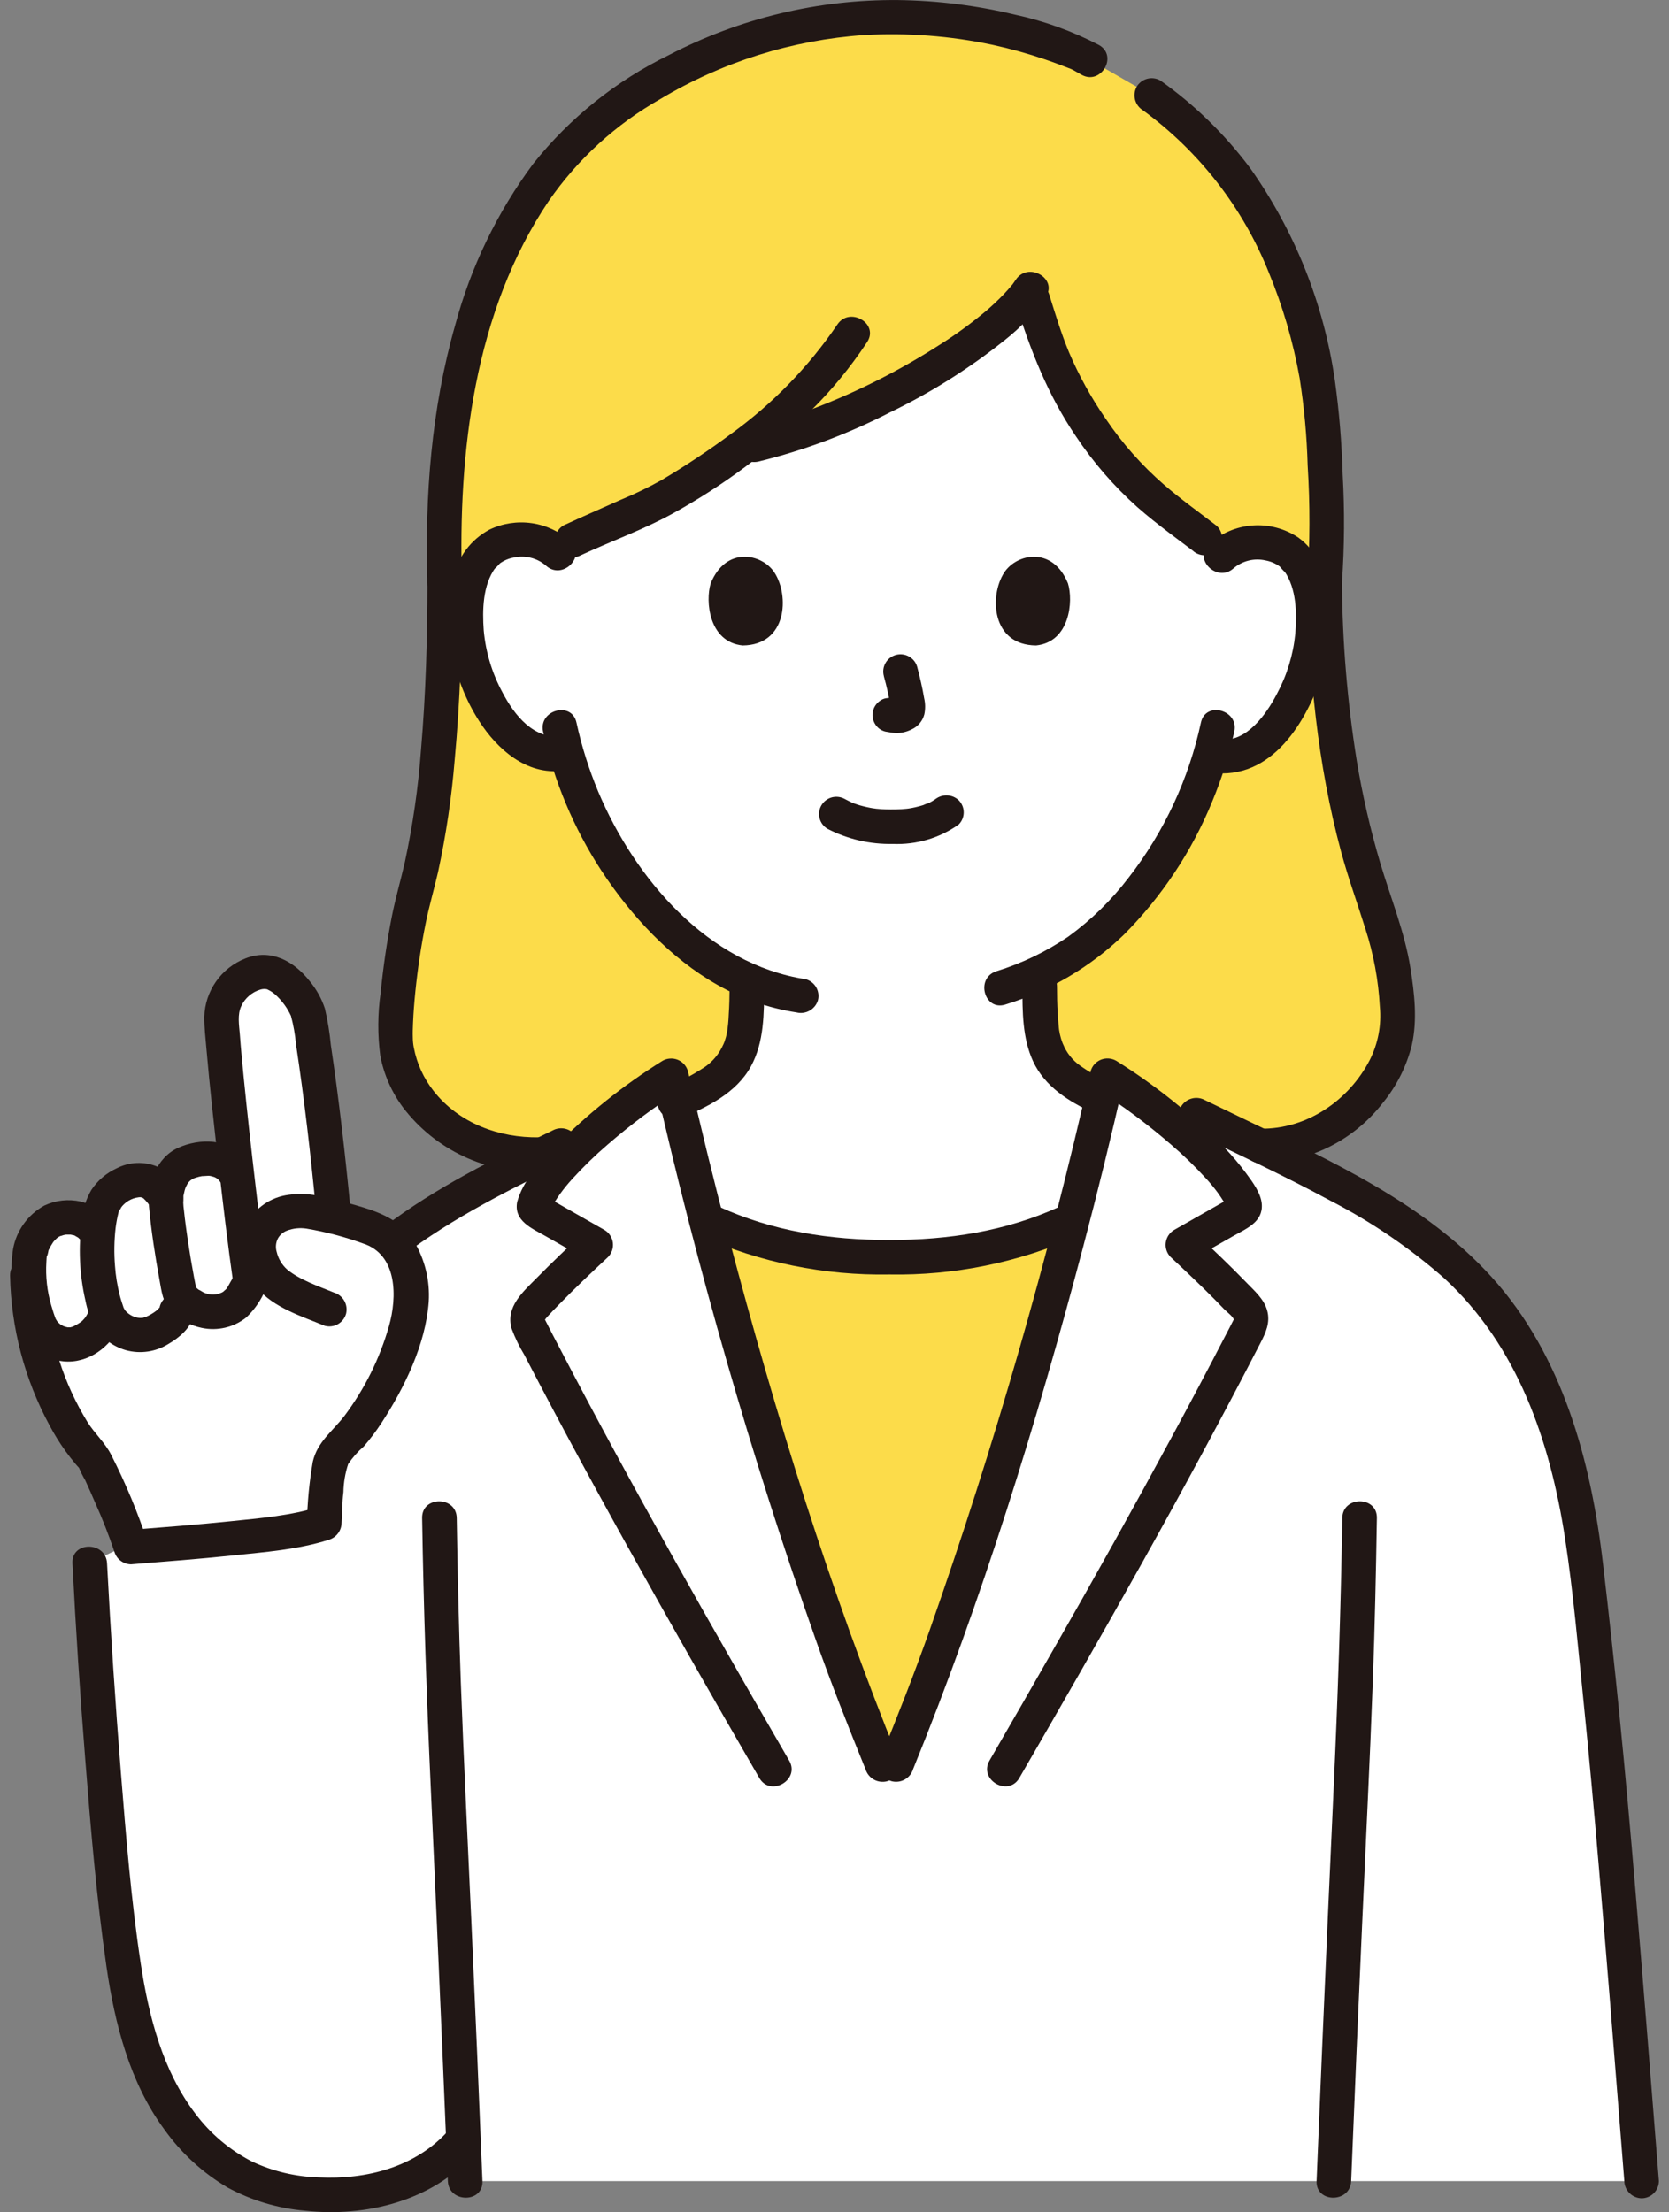 <svg width="83" height="110" viewBox="0 0 83 110" fill="none" xmlns="http://www.w3.org/2000/svg">
<rect x="0" y="0" width="83" height="110" fill="#808080" stroke="none"/>
<g clip-path="url(#clip0_42484_3998)">
<path d="M50.983 61.578C48.799 62.268 46.513 62.586 44.223 62.518C41.083 62.622 37.963 61.982 35.12 60.65C34.606 58.669 34.121 56.696 33.67 54.754C34.449 54.45 35.178 54.036 35.837 53.523C36.298 53.133 36.647 52.627 36.845 52.057C36.989 51.613 37.069 51.151 37.083 50.685C37.152 49.75 37.133 49.438 37.144 48.751C35.202 47.905 33.48 46.467 31.849 44.491C30.15 42.41 28.894 40.007 28.158 37.427C27.743 37.513 27.314 37.503 26.903 37.397C26.493 37.292 26.112 37.095 25.79 36.82C24.424 35.688 23.861 34.115 23.518 33.086C23.034 31.634 23.012 29.289 23.747 28.02C23.963 27.646 24.278 27.337 24.658 27.127C25.037 26.917 25.467 26.814 25.9 26.829C26.473 26.809 27.036 26.977 27.503 27.308L28.453 26.867C29.554 26.356 32.62 25.033 33.066 24.77C34.371 24.008 35.632 23.174 36.843 22.272C37.26 22.176 37.488 22.124 37.488 22.124C42.409 21.018 49.284 17.188 51.206 14.416C51.952 16.747 52.424 18.855 54.933 22.225C56.572 24.425 58.678 25.808 59.914 26.766L60.888 27.52C61.374 27.138 61.983 26.943 62.602 26.971C63.035 26.96 63.464 27.066 63.842 27.279C64.219 27.492 64.532 27.803 64.745 28.179C65.471 29.454 65.431 31.798 64.935 33.248C64.584 34.274 64.009 35.843 62.635 36.964C62.302 37.245 61.907 37.443 61.483 37.541C61.058 37.64 60.616 37.637 60.193 37.532C59.453 40.073 58.208 42.439 56.532 44.49C55.249 46.147 53.593 47.48 51.697 48.381C51.708 49.355 51.679 49.599 51.754 50.686C51.768 51.152 51.848 51.614 51.992 52.058C52.19 52.628 52.539 53.134 53 53.524C53.554 53.96 54.162 54.323 54.81 54.602C54.35 56.592 53.852 58.617 53.326 60.65C52.567 61.012 51.784 61.322 50.983 61.578Z" fill="white"/>
<path d="M8.293 104.608C9.463 106.532 11.19 108.134 13.399 108.745C16.467 109.595 20.694 109.196 22.993 106.385C23.023 107.121 23.051 107.815 23.076 108.455H81.583C81.544 107.966 81.506 107.487 81.469 107.019C80.053 89.132 79.752 86.104 78.814 77.86C78.282 73.184 77.047 69.095 75.056 66.083C71.544 60.77 65.483 58.434 58.473 54.971L56.824 54.698C56.187 54.227 55.582 53.813 55.068 53.484C53.436 60.702 51.305 68.42 49.009 75.436C47.31 80.636 46.752 82.4 44.575 87.746H43.874C41.699 82.4 41.139 80.636 39.439 75.436C37.145 68.418 35.013 60.7 33.383 53.484C32.264 54.205 31.19 54.991 30.164 55.837C23.914 58.855 18.57 61.224 15.363 66.081C13.959 68.206 12.848 71.368 12.101 74.098L4.41 77.732C4.629 82.078 4.872 85.368 5.184 89.192C5.381 91.611 5.59 94.031 5.916 96.436C6.115 98.34 6.515 100.217 7.112 102.037C7.407 102.936 7.803 103.798 8.293 104.608Z" fill="white"/>
<path d="M20.171 66.174C19.878 67.946 18.494 70.029 17.823 70.899C17.561 71.248 17.269 71.573 16.951 71.871C16.266 72.497 16.342 73.361 16.194 74.338C16.114 74.87 16.16 75.356 16.122 75.739C14.223 76.366 8.961 76.731 6.518 76.93C5.982 75.403 5.348 73.913 4.618 72.468C3.134 70.952 1.474 67.273 1.371 63.756L1.46 62.457C1.493 61.993 1.89 60.7 2.84 60.473C3.206 60.39 3.588 60.422 3.935 60.563C4.281 60.704 4.576 60.948 4.779 61.262L5.046 60.111C5.168 59.736 5.394 59.402 5.699 59.15C6.004 58.898 6.375 58.737 6.768 58.688C7.563 58.579 7.862 59.083 8.251 59.627C8.266 58.956 8.561 58.175 9.183 57.865C10.137 57.387 11.99 57.406 11.919 59.527C11.486 55.904 11.016 51.484 11.023 50.499C11.056 49.959 11.275 49.447 11.644 49.05C12.012 48.653 12.508 48.396 13.046 48.321C14.146 48.214 15.261 49.841 15.373 50.551C15.911 53.95 16.219 56.411 16.613 60.528C17.242 60.693 17.841 60.876 18.512 61.074C19.052 61.279 19.506 61.661 19.799 62.157C20.396 63.526 20.59 64.731 20.175 66.172" fill="white"/>
<path d="M53.144 60.738L53.294 60.778C52.008 65.739 50.545 70.747 49.012 75.441C47.313 80.638 46.754 82.405 44.578 87.748H43.876C41.701 82.405 41.142 80.638 39.443 75.441C37.905 70.747 36.447 65.739 35.16 60.778L35.307 60.738C38.102 62.008 41.154 62.617 44.224 62.516C47.295 62.617 50.348 62.009 53.144 60.738Z" fill="#FCDC4A"/>
<path d="M26.811 57.411L26.915 57.408C27.965 56.894 29.049 56.376 30.164 55.838C31.189 54.991 32.264 54.206 33.382 53.485C33.477 53.904 33.579 54.329 33.677 54.751C34.454 54.447 35.183 54.033 35.84 53.521C36.301 53.131 36.65 52.625 36.848 52.056C36.992 51.612 37.072 51.15 37.086 50.683C37.155 49.748 37.136 49.437 37.147 48.749C35.205 47.904 33.483 46.465 31.852 44.489C30.153 42.409 28.897 40.005 28.161 37.425C27.746 37.511 27.317 37.501 26.906 37.396C26.496 37.291 26.115 37.093 25.793 36.818C24.427 35.687 23.864 34.113 23.521 33.084C23.037 31.632 23.015 29.288 23.75 28.019C23.966 27.644 24.281 27.335 24.661 27.126C25.04 26.916 25.47 26.813 25.903 26.828C26.476 26.808 27.039 26.976 27.506 27.307L28.456 26.866C29.557 26.355 32.623 25.031 33.069 24.769C34.374 24.006 35.635 23.172 36.846 22.27C37.263 22.174 37.491 22.123 37.491 22.123C42.412 21.016 49.287 17.187 51.209 14.415C51.955 16.745 52.427 18.854 54.936 22.224C56.575 24.424 58.681 25.806 59.917 26.764L60.891 27.518C61.377 27.137 61.986 26.942 62.605 26.97C63.038 26.959 63.467 27.065 63.845 27.278C64.222 27.49 64.535 27.802 64.748 28.178C65.474 29.453 65.434 31.797 64.938 33.246C64.587 34.272 64.012 35.841 62.638 36.963C62.305 37.243 61.91 37.441 61.485 37.54C61.061 37.639 60.619 37.636 60.196 37.531C59.456 40.071 58.211 42.437 56.535 44.489C55.252 46.146 53.595 47.478 51.7 48.38C51.711 49.353 51.682 49.597 51.757 50.684C51.771 51.151 51.85 51.613 51.995 52.057C52.193 52.627 52.541 53.133 53.003 53.523C53.556 53.958 54.163 54.32 54.809 54.599C54.895 54.229 54.985 53.855 55.068 53.486C55.581 53.813 56.187 54.227 56.825 54.7L58.473 54.973C59.899 55.677 61.282 56.335 62.616 56.98C66.48 57.106 69.52 53.551 69.495 50.711C69.481 48.822 69.134 46.949 68.47 45.179C67.626 42.745 65.991 37.801 65.873 28.969C66.108 26.296 65.864 22.434 65.758 20.95C65.39 15.805 63.08 10.059 59.757 6.866C58.983 6.097 58.152 5.388 57.271 4.745L53.721 2.698C50.666 1.432 47.382 0.805 44.074 0.856C37.427 0.856 31.511 4.267 28.885 6.77C24.53 10.922 21.768 18.506 22.116 28.966C22.116 36.056 21.532 41.168 20.715 44.075C20.101 46.471 19.749 48.926 19.664 51.397C19.641 54.331 22.469 57.515 26.811 57.411Z" fill="#FCDC4A"/>
<path d="M22.975 28.966C22.77 22.507 23.585 15.489 27.287 9.996C28.73 7.91 30.628 6.177 32.839 4.925C35.916 3.081 39.389 1.99 42.972 1.742C45.113 1.62 47.261 1.783 49.358 2.228C50.242 2.42 51.114 2.662 51.969 2.953C52.404 3.101 52.832 3.265 53.259 3.429C53.295 3.443 53.473 3.536 53.3 3.443C53.354 3.472 53.407 3.504 53.461 3.534L53.783 3.716C54.748 4.26 55.616 2.781 54.651 2.237C53.328 1.547 51.918 1.039 50.458 0.725C48.56 0.27 46.616 0.028 44.664 0.003C40.695 -0.033 36.778 0.906 33.261 2.739C30.637 4.017 28.334 5.863 26.518 8.141C24.729 10.549 23.412 13.271 22.637 16.166C21.454 20.309 21.119 24.674 21.255 28.966C21.291 30.066 23.011 30.071 22.975 28.966Z" fill="#211715"/>
<path d="M66.735 28.967C66.861 27.178 66.872 25.382 66.771 23.591C66.728 22.025 66.598 20.462 66.383 18.91C65.836 15.115 64.395 11.503 62.178 8.369C60.926 6.69 59.417 5.217 57.706 4.004C57.508 3.891 57.274 3.859 57.054 3.917C56.834 3.974 56.645 4.116 56.529 4.311C56.419 4.508 56.389 4.74 56.447 4.959C56.504 5.177 56.644 5.365 56.837 5.483C59.637 7.532 61.804 10.321 63.092 13.535C63.794 15.231 64.309 16.997 64.631 18.802C64.857 20.243 64.991 21.696 65.031 23.154C65.153 25.09 65.147 27.032 65.014 28.967C65.016 29.194 65.107 29.411 65.268 29.571C65.429 29.731 65.647 29.822 65.874 29.824C66.101 29.82 66.317 29.728 66.477 29.568C66.638 29.408 66.73 29.193 66.734 28.967H66.735Z" fill="#211715"/>
<path d="M21.257 28.966C21.255 31.729 21.175 34.495 20.94 37.249C20.802 39.152 20.529 41.044 20.125 42.909C19.92 43.801 19.662 44.679 19.485 45.579C19.238 46.835 19.055 48.106 18.928 49.38C18.78 50.414 18.774 51.463 18.912 52.499C19.09 53.435 19.48 54.318 20.052 55.081C20.84 56.113 21.866 56.94 23.042 57.495C24.218 58.049 25.511 58.314 26.812 58.267C27.918 58.25 27.921 56.537 26.812 56.554C24.813 56.586 22.829 55.853 21.569 54.257C21.068 53.625 20.729 52.882 20.579 52.092C20.547 51.927 20.53 51.759 20.529 51.59C20.521 51.358 20.529 51.126 20.539 50.895C20.56 50.367 20.602 49.839 20.655 49.313C20.771 48.169 20.942 47.032 21.17 45.904C21.342 45.047 21.589 44.214 21.784 43.364C22.183 41.52 22.46 39.651 22.613 37.77C22.886 34.843 22.974 31.903 22.977 28.966C22.977 27.864 21.256 27.862 21.256 28.966H21.257Z" fill="#211715"/>
<path d="M65.014 28.967C65.08 33.462 65.52 37.994 66.691 42.346C67.042 43.649 67.504 44.91 67.905 46.197C68.309 47.446 68.549 48.742 68.62 50.052C68.708 50.967 68.534 51.889 68.118 52.71C67.075 54.726 64.987 56.155 62.678 56.124C61.571 56.109 61.571 57.822 62.678 57.837C63.855 57.834 65.015 57.562 66.07 57.043C67.125 56.524 68.046 55.772 68.765 54.844C69.454 54.005 69.948 53.024 70.21 51.972C70.495 50.722 70.34 49.385 70.141 48.134C69.854 46.338 69.162 44.659 68.644 42.925C68.147 41.248 67.755 39.543 67.47 37.818C67.002 34.891 66.756 31.932 66.735 28.968C66.719 27.866 64.999 27.863 65.015 28.968L65.014 28.967Z" fill="#211715"/>
<path d="M41.157 41.215C42.157 41.731 43.272 41.989 44.399 41.964C45.568 42.014 46.72 41.675 47.674 41.001C47.836 40.84 47.926 40.622 47.926 40.395C47.926 40.168 47.836 39.95 47.674 39.789C47.51 39.635 47.292 39.549 47.066 39.549C46.84 39.549 46.622 39.635 46.458 39.789C46.72 39.586 46.52 39.739 46.453 39.781C46.386 39.824 46.322 39.861 46.254 39.897C46.218 39.915 46.182 39.932 46.146 39.95C46.024 40.013 46.127 39.914 46.185 39.937C46.146 39.922 45.954 40.022 45.909 40.036C45.657 40.116 45.399 40.174 45.138 40.212C45.267 40.193 45.126 40.212 45.07 40.218C44.995 40.225 44.919 40.231 44.843 40.236C44.66 40.248 44.477 40.252 44.295 40.251C44.131 40.251 43.967 40.245 43.804 40.234C43.729 40.229 43.654 40.222 43.579 40.215C43.566 40.215 43.295 40.172 43.476 40.204C43.233 40.165 42.992 40.112 42.755 40.045C42.654 40.015 42.556 39.979 42.456 39.945C42.238 39.871 42.588 40.012 42.391 39.919C42.268 39.861 42.146 39.801 42.025 39.737C41.828 39.623 41.593 39.591 41.373 39.648C41.152 39.706 40.963 39.849 40.848 40.045C40.733 40.241 40.701 40.475 40.759 40.694C40.816 40.914 40.96 41.102 41.157 41.217L41.157 41.215Z" fill="#211715"/>
<path d="M43.953 33.621C44.102 34.156 44.222 34.698 44.311 35.246L44.281 35.019C44.291 35.093 44.294 35.168 44.287 35.243L44.318 35.016C44.313 35.05 44.304 35.084 44.293 35.117L44.38 34.912C44.37 34.935 44.358 34.956 44.344 34.977L44.478 34.803C44.462 34.823 44.444 34.84 44.425 34.856L44.599 34.722C44.557 34.748 44.514 34.77 44.469 34.79L44.675 34.703C44.605 34.733 44.532 34.755 44.457 34.767L44.686 34.736C44.618 34.744 44.549 34.744 44.481 34.736L44.71 34.767C44.633 34.756 44.557 34.737 44.48 34.727C44.369 34.691 44.251 34.686 44.137 34.712C44.023 34.717 43.913 34.752 43.817 34.813C43.719 34.87 43.634 34.946 43.566 35.035C43.497 35.125 43.447 35.227 43.419 35.336C43.39 35.445 43.383 35.558 43.399 35.67C43.414 35.781 43.451 35.889 43.508 35.986C43.563 36.082 43.637 36.167 43.725 36.234C43.813 36.302 43.915 36.351 44.023 36.378C44.202 36.402 44.372 36.447 44.553 36.455C44.826 36.457 45.095 36.393 45.338 36.269C45.492 36.199 45.628 36.096 45.737 35.966C45.846 35.837 45.924 35.685 45.967 35.522C46.023 35.258 46.02 34.985 45.959 34.721C45.87 34.197 45.749 33.678 45.613 33.164C45.553 32.945 45.407 32.759 45.209 32.647C45.01 32.535 44.775 32.506 44.555 32.566C44.335 32.626 44.148 32.771 44.036 32.969C43.923 33.167 43.894 33.401 43.955 33.62L43.953 33.621Z" fill="#211715"/>
<path d="M35.342 29.009C35.07 29.892 35.248 31.922 36.926 32.095C39.145 32.082 39.262 29.627 38.516 28.473C37.904 27.528 36.106 27.135 35.342 29.009Z" fill="#211715"/>
<path d="M53.11 29.009C53.383 29.892 53.205 31.922 51.527 32.095C49.308 32.081 49.19 29.627 49.937 28.473C50.547 27.529 52.345 27.136 53.11 29.009Z" fill="#211715"/>
<path d="M41.638 16.142C40.207 18.246 38.418 20.084 36.353 21.576C35.243 22.399 34.092 23.165 32.903 23.87C32.248 24.236 31.572 24.563 30.878 24.849C29.926 25.275 28.968 25.689 28.021 26.127C27.826 26.243 27.684 26.431 27.626 26.65C27.568 26.869 27.599 27.102 27.713 27.299C27.831 27.491 28.02 27.631 28.239 27.688C28.458 27.745 28.691 27.716 28.89 27.606C30.41 26.903 32.022 26.327 33.489 25.517C35.96 24.15 38.236 22.458 40.255 20.488C41.333 19.434 42.294 18.267 43.122 17.009C43.729 16.081 42.24 15.224 41.637 16.144L41.638 16.142Z" fill="#211715"/>
<path d="M50.519 13.904C50.476 13.968 50.432 14.03 50.388 14.092C50.299 14.215 50.423 14.053 50.324 14.175C50.193 14.332 50.058 14.485 49.916 14.633C49.63 14.931 49.329 15.213 49.015 15.48C48.276 16.098 47.496 16.665 46.679 17.176C44.79 18.386 42.785 19.406 40.694 20.223C39.578 20.665 38.43 21.024 37.261 21.299C36.182 21.545 36.638 23.197 37.718 22.951C39.985 22.395 42.178 21.575 44.253 20.508C46.294 19.524 48.217 18.313 49.984 16.898C50.757 16.289 51.437 15.572 52.004 14.769C52.623 13.851 51.133 12.993 50.519 13.904H50.519Z" fill="#211715"/>
<path d="M60.525 26.161C59.638 25.477 58.724 24.829 57.877 24.094C56.775 23.135 55.804 22.037 54.989 20.827C54.271 19.791 53.66 18.685 53.165 17.526C52.774 16.587 52.481 15.612 52.178 14.643C51.851 13.593 50.19 14.041 50.52 15.098C51.251 17.439 52.115 19.648 53.504 21.692C54.367 22.991 55.394 24.174 56.557 25.215C57.065 25.662 57.596 26.08 58.134 26.49C58.345 26.651 58.557 26.812 58.77 26.969C58.927 27.087 59.247 27.326 59.308 27.373C59.472 27.527 59.69 27.612 59.916 27.612C60.142 27.612 60.359 27.527 60.524 27.373C60.684 27.212 60.774 26.994 60.774 26.767C60.774 26.54 60.684 26.323 60.524 26.161H60.525Z" fill="#211715"/>
<path d="M27.008 36.381C27.548 38.839 28.529 41.18 29.905 43.29C31.382 45.536 33.327 47.645 35.69 48.979C36.904 49.668 38.234 50.131 39.615 50.344C39.835 50.398 40.067 50.365 40.263 50.254C40.46 50.143 40.607 49.961 40.674 49.746C40.733 49.527 40.702 49.294 40.59 49.096C40.477 48.899 40.292 48.754 40.073 48.692C35.199 47.949 31.575 43.695 29.751 39.369C29.287 38.256 28.924 37.103 28.667 35.925C28.428 34.849 26.77 35.304 27.008 36.381Z" fill="#211715"/>
<path d="M59.723 35.924C59.122 38.726 57.897 41.358 56.139 43.625C55.283 44.75 54.267 45.745 53.122 46.576C52.022 47.323 50.817 47.903 49.545 48.297C48.497 48.637 48.946 50.292 50.003 49.949C52.202 49.275 54.212 48.093 55.867 46.5C57.776 44.591 59.282 42.321 60.297 39.823C60.759 38.709 61.122 37.557 61.382 36.38C61.62 35.305 59.961 34.845 59.723 35.924Z" fill="#211715"/>
<path d="M61.347 28.257C61.564 28.073 61.821 27.942 62.097 27.874C62.374 27.806 62.662 27.805 62.94 27.868C63.198 27.915 63.442 28.02 63.653 28.177C63.606 28.141 63.975 28.55 63.87 28.399C64.479 29.264 64.496 30.492 64.416 31.509C64.311 32.567 63.996 33.593 63.488 34.529C62.972 35.513 61.975 36.947 60.673 36.765C60.454 36.712 60.222 36.745 60.026 36.856C59.829 36.967 59.682 37.149 59.615 37.364C59.556 37.583 59.587 37.816 59.699 38.013C59.811 38.211 59.997 38.356 60.216 38.417C63.253 38.84 65.015 35.86 65.803 33.371C66.176 32.12 66.264 30.802 66.06 29.512C65.901 28.429 65.474 27.38 64.559 26.725C63.89 26.28 63.091 26.07 62.289 26.129C61.487 26.187 60.728 26.51 60.131 27.047C59.307 27.787 60.525 28.995 61.347 28.258V28.257Z" fill="#211715"/>
<path d="M28.37 26.916C27.831 26.431 27.16 26.117 26.442 26.014C25.723 25.911 24.99 26.023 24.336 26.338C23.88 26.583 23.483 26.925 23.174 27.339C22.864 27.754 22.65 28.231 22.547 28.737C21.93 31.108 22.516 33.813 23.829 35.858C24.727 37.259 26.192 38.555 27.98 38.321C28.206 38.314 28.42 38.222 28.58 38.063C28.74 37.904 28.833 37.69 28.84 37.465C28.84 37.049 28.444 36.547 27.98 36.608C26.546 36.796 25.583 35.568 24.985 34.426C24.469 33.472 24.153 32.424 24.056 31.345C23.984 30.331 24.007 29.096 24.629 28.239C24.522 28.386 24.894 27.989 24.851 28.021C25.063 27.866 25.308 27.763 25.567 27.72C25.845 27.66 26.133 27.666 26.409 27.737C26.684 27.807 26.939 27.941 27.153 28.127C27.968 28.871 29.188 27.663 28.37 26.916Z" fill="#211715"/>
<path d="M33.786 55.628C35.142 55.07 36.611 54.364 37.344 53.024C38.006 51.815 37.993 50.396 38.003 49.052C38.003 48.825 37.912 48.607 37.751 48.446C37.59 48.286 37.371 48.195 37.143 48.195C36.915 48.195 36.696 48.286 36.535 48.446C36.373 48.607 36.283 48.825 36.283 49.052C36.28 49.526 36.271 49.998 36.239 50.471C36.228 50.764 36.199 51.056 36.153 51.346C36.124 51.494 36.085 51.64 36.035 51.782C36.024 51.812 35.954 51.979 35.999 51.878C35.968 51.946 35.935 52.014 35.901 52.081C35.673 52.533 35.318 52.91 34.879 53.166C34.388 53.481 33.869 53.752 33.329 53.976C33.113 54.043 32.931 54.189 32.819 54.385C32.708 54.581 32.675 54.811 32.728 55.03C32.79 55.248 32.936 55.434 33.134 55.546C33.332 55.658 33.566 55.687 33.786 55.628Z" fill="#211715"/>
<path d="M50.845 49.051C50.845 50.3 50.842 51.615 51.373 52.769C51.95 54.024 53.161 54.785 54.383 55.339C54.581 55.448 54.814 55.477 55.033 55.42C55.252 55.362 55.441 55.223 55.56 55.031C55.672 54.835 55.703 54.602 55.645 54.383C55.588 54.164 55.446 53.976 55.251 53.859C54.712 53.623 54.199 53.332 53.719 52.993C53.333 52.72 53.034 52.342 52.859 51.904C52.798 51.774 52.894 52.004 52.843 51.868C52.813 51.792 52.786 51.715 52.763 51.637C52.72 51.492 52.688 51.345 52.666 51.195C52.659 51.155 52.655 51.115 52.653 51.075C52.648 51.009 52.641 50.943 52.636 50.877C52.622 50.713 52.611 50.548 52.6 50.384C52.573 49.939 52.564 49.495 52.564 49.05C52.564 48.823 52.473 48.605 52.312 48.444C52.151 48.284 51.932 48.193 51.704 48.193C51.476 48.193 51.257 48.284 51.096 48.444C50.934 48.605 50.844 48.823 50.844 49.05L50.845 49.051Z" fill="#211715"/>
<path d="M59.054 56.183C61.423 57.335 63.82 58.437 66.138 59.693C68.182 60.742 70.088 62.039 71.813 63.554C75.481 66.926 77.088 71.677 77.828 76.483C78.241 79.169 78.473 81.896 78.749 84.599C79.025 87.301 79.272 90.014 79.502 92.724C79.885 97.195 80.24 101.669 80.594 106.142C80.656 106.913 80.717 107.684 80.778 108.455C80.783 108.68 80.876 108.895 81.036 109.054C81.196 109.214 81.411 109.306 81.638 109.311C81.865 109.31 82.083 109.219 82.244 109.059C82.405 108.898 82.496 108.681 82.498 108.455C82.114 103.598 81.731 98.741 81.321 93.885C81.079 91.02 80.826 88.156 80.538 85.295C80.286 82.788 80.014 80.283 79.72 77.781C79.127 72.676 77.72 67.409 74.187 63.509C70.864 59.841 66.189 57.722 61.803 55.612C61.175 55.31 60.548 55.007 59.92 54.703C59.722 54.594 59.489 54.565 59.27 54.623C59.051 54.68 58.863 54.819 58.744 55.011C58.631 55.207 58.6 55.44 58.657 55.659C58.715 55.879 58.857 56.066 59.052 56.183H59.054Z" fill="#211715"/>
<path d="M19.964 62.487C22.533 60.532 25.449 59.093 28.346 57.694C28.542 57.578 28.684 57.39 28.742 57.17C28.799 56.951 28.768 56.718 28.655 56.522C28.537 56.329 28.348 56.189 28.129 56.132C27.91 56.075 27.677 56.104 27.479 56.214C24.581 57.614 21.665 59.053 19.096 61.008C18.904 61.127 18.766 61.315 18.709 61.533C18.651 61.751 18.68 61.982 18.787 62.18C18.904 62.375 19.092 62.517 19.312 62.574C19.533 62.632 19.767 62.601 19.964 62.487Z" fill="#211715"/>
<path d="M66.753 75.478C66.681 79.977 66.527 84.47 66.32 88.965C66.127 93.179 65.94 97.393 65.76 101.608C65.662 103.889 65.567 106.172 65.474 108.454C65.429 109.557 67.15 109.555 67.194 108.454C67.365 104.195 67.546 99.935 67.739 95.676C67.918 91.655 68.122 87.636 68.27 83.615C68.37 80.904 68.429 78.192 68.473 75.479C68.49 74.377 66.77 74.376 66.753 75.479L66.753 75.478Z" fill="#211715"/>
<path d="M20.992 75.478C21.064 79.977 21.218 84.471 21.425 88.965C21.618 93.179 21.805 97.393 21.985 101.608C22.083 103.89 22.178 106.172 22.272 108.454C22.315 109.553 24.036 109.559 23.992 108.454C23.821 104.195 23.639 99.935 23.447 95.676C23.268 91.656 23.063 87.636 22.915 83.615C22.816 80.904 22.756 78.192 22.713 75.48C22.695 74.378 20.975 74.375 20.992 75.48L20.992 75.478Z" fill="#211715"/>
<path d="M34.87 61.476C37.811 62.783 41.004 63.431 44.224 63.373C47.444 63.431 50.637 62.783 53.578 61.476C53.774 61.36 53.916 61.172 53.973 60.953C54.031 60.734 54 60.501 53.886 60.304C53.768 60.112 53.579 59.973 53.36 59.915C53.141 59.858 52.908 59.887 52.709 59.997C50.022 61.229 47.163 61.66 44.225 61.66C41.288 61.66 38.431 61.229 35.741 59.997C35.543 59.889 35.31 59.86 35.091 59.917C34.872 59.974 34.684 60.113 34.564 60.304C34.451 60.501 34.42 60.734 34.478 60.953C34.535 61.172 34.677 61.36 34.873 61.476H34.87Z" fill="#211715"/>
<path d="M3.603 77.733C3.768 80.998 3.981 84.26 4.242 87.518C4.513 90.95 4.801 94.378 5.294 97.786C5.704 100.615 6.448 103.554 8.173 105.889C9.007 107.059 10.078 108.043 11.317 108.775C12.51 109.421 13.824 109.813 15.177 109.929C18.168 110.256 21.475 109.451 23.524 107.145C24.255 106.321 23.043 105.105 22.308 105.933C20.687 107.758 18.22 108.391 15.843 108.27C14.697 108.237 13.569 107.969 12.531 107.482C11.421 106.91 10.457 106.094 9.71 105.096C8.086 102.959 7.397 100.256 7 97.647C6.52 94.489 6.265 91.303 6.01 88.121C5.733 84.661 5.504 81.198 5.323 77.734C5.268 76.636 3.547 76.629 3.603 77.733Z" fill="#211715"/>
<path d="M17.439 60.208C17.172 57.451 16.86 54.701 16.452 51.962C16.395 51.353 16.297 50.749 16.158 50.154C15.994 49.654 15.736 49.19 15.399 48.785C14.615 47.788 13.464 47.156 12.201 47.659C11.613 47.89 11.105 48.288 10.743 48.804C10.38 49.32 10.177 49.931 10.16 50.56C10.157 51.09 10.219 51.625 10.265 52.152C10.43 54.05 10.642 55.945 10.858 57.837C11.087 59.841 11.321 61.846 11.605 63.843C11.667 64.061 11.813 64.246 12.011 64.358C12.209 64.47 12.443 64.5 12.663 64.441C12.88 64.376 13.063 64.23 13.175 64.034C13.287 63.837 13.319 63.606 13.264 63.387C13.246 63.261 13.228 63.135 13.211 63.009C13.201 62.937 13.183 62.804 13.204 62.955C13.19 62.854 13.177 62.753 13.163 62.652C13.115 62.295 13.07 61.938 13.026 61.581C12.915 60.701 12.809 59.819 12.706 58.936C12.493 57.123 12.29 55.308 12.111 53.491C12.044 52.809 11.978 52.125 11.928 51.441C11.892 50.983 11.794 50.442 12.004 50.017C12.095 49.822 12.228 49.649 12.393 49.509C12.557 49.368 12.75 49.265 12.957 49.205C13.062 49.174 13.173 49.169 13.28 49.191C13.463 49.273 13.629 49.388 13.77 49.53C14.062 49.812 14.3 50.146 14.469 50.515C14.594 50.978 14.678 51.452 14.72 51.93C15.138 54.678 15.451 57.439 15.719 60.206C15.725 60.431 15.818 60.645 15.978 60.805C16.138 60.964 16.353 61.056 16.579 61.062C16.807 61.061 17.025 60.97 17.186 60.81C17.347 60.65 17.438 60.432 17.439 60.206L17.439 60.208Z" fill="#211715"/>
<path d="M5.518 60.823C5.168 60.291 4.631 59.908 4.013 59.748C3.405 59.611 2.768 59.681 2.204 59.947C1.8 60.169 1.452 60.478 1.183 60.851C0.914 61.224 0.732 61.652 0.65 62.104C0.5 63.123 0.562 64.162 0.834 65.155C0.949 65.77 1.201 66.351 1.573 66.855C1.92 67.26 2.389 67.541 2.91 67.656C4.151 67.911 5.335 67.147 5.902 66.072C6.013 65.875 6.042 65.643 5.985 65.424C5.927 65.206 5.787 65.018 5.594 64.9C5.396 64.788 5.163 64.757 4.943 64.814C4.723 64.872 4.534 65.013 4.417 65.207C4.349 65.342 4.27 65.472 4.182 65.596C4.279 65.465 4.152 65.616 4.109 65.661C4.084 65.687 4.056 65.71 4.029 65.733C4.093 65.675 4.085 65.697 4.021 65.737C3.87 65.84 3.711 65.93 3.544 66.005C3.683 65.946 3.548 65.984 3.484 66.007C3.503 66 3.63 66.007 3.537 66C3.489 65.998 3.441 65.999 3.393 66.002C3.296 66.005 3.427 66.014 3.441 66.016C3.392 66.008 3.343 65.998 3.296 65.986C3.241 65.972 3.085 65.914 3.218 65.972C3.147 65.941 3.085 65.901 3.018 65.865C3.009 65.86 2.906 65.788 2.982 65.843C3.057 65.899 2.934 65.797 2.922 65.786C2.894 65.759 2.868 65.731 2.842 65.703C2.852 65.713 2.914 65.805 2.857 65.723C2.836 65.692 2.738 65.525 2.768 65.585C2.814 65.678 2.738 65.502 2.738 65.501C2.712 65.428 2.686 65.354 2.662 65.28C2.621 65.156 2.583 65.031 2.548 64.906C2.344 64.208 2.262 63.48 2.306 62.755C2.31 62.68 2.315 62.605 2.318 62.53C2.328 62.323 2.35 62.53 2.308 62.559C2.355 62.438 2.39 62.313 2.411 62.186C2.453 62.036 2.35 62.293 2.425 62.148C2.458 62.086 2.487 62.023 2.522 61.962C2.557 61.901 2.599 61.84 2.636 61.778C2.642 61.768 2.715 61.671 2.656 61.746C2.597 61.822 2.695 61.703 2.708 61.691C2.743 61.656 2.777 61.62 2.812 61.584C2.825 61.572 2.944 61.477 2.869 61.532C2.794 61.586 2.895 61.517 2.905 61.513C2.95 61.49 2.992 61.462 3.037 61.441C2.9 61.509 3.113 61.425 3.169 61.413C3.215 61.402 3.261 61.393 3.308 61.386C3.214 61.397 3.315 61.39 3.352 61.392C3.395 61.392 3.44 61.392 3.484 61.392C3.625 61.392 3.377 61.365 3.514 61.392C3.556 61.399 3.597 61.412 3.639 61.42C3.857 61.461 3.601 61.386 3.71 61.438C3.746 61.456 3.942 61.581 3.86 61.517C3.895 61.545 3.927 61.576 3.959 61.608C3.971 61.621 4.08 61.751 4.034 61.687C4.154 61.878 4.342 62.016 4.561 62.074C4.78 62.131 5.012 62.102 5.211 61.994C5.406 61.878 5.548 61.69 5.605 61.471C5.663 61.252 5.632 61.019 5.518 60.823Z" fill="#211715"/>
<path d="M8.995 59.194C8.714 58.706 8.312 58.299 7.827 58.012C7.503 57.878 7.153 57.816 6.802 57.83C6.452 57.845 6.109 57.935 5.797 58.096C5.288 58.33 4.855 58.7 4.545 59.166C4.27 59.636 4.109 60.163 4.072 60.706C3.89 62.023 3.949 63.363 4.246 64.66C4.334 65.121 4.491 65.566 4.711 65.981C5.069 66.546 5.623 66.959 6.269 67.141C6.623 67.237 6.994 67.258 7.357 67.204C7.72 67.15 8.068 67.021 8.379 66.826C8.892 66.526 9.516 66.032 9.609 65.405C9.663 65.186 9.63 64.955 9.519 64.76C9.407 64.564 9.225 64.418 9.009 64.351C8.789 64.292 8.555 64.322 8.357 64.434C8.159 64.546 8.013 64.731 7.951 64.95C7.93 65.039 7.938 65.039 7.976 64.95C7.924 65.029 7.921 65.041 7.966 64.985C7.896 65.052 7.834 65.126 7.76 65.186C7.601 65.307 7.428 65.407 7.245 65.486C7.358 65.44 7.119 65.526 7.104 65.528C7.017 65.539 6.929 65.537 6.843 65.522C6.644 65.484 6.46 65.392 6.313 65.254C6.245 65.195 6.191 65.122 6.155 65.04C6.07 64.889 6.199 65.186 6.133 64.987C6.067 64.787 6.003 64.602 5.954 64.403C5.832 63.926 5.753 63.439 5.718 62.947C5.667 62.324 5.677 61.697 5.747 61.076C5.78 60.809 5.829 60.545 5.895 60.285C5.94 60.106 5.804 60.415 5.912 60.237C5.926 60.212 6.084 59.963 5.999 60.074C6.102 59.926 6.235 59.802 6.389 59.709C6.543 59.617 6.716 59.558 6.895 59.536C7.024 59.523 6.96 59.536 7.08 59.549C7.024 59.542 7.119 59.576 7.127 59.582C7.278 59.723 7.408 59.885 7.513 60.062C7.632 60.253 7.821 60.392 8.04 60.449C8.259 60.506 8.491 60.478 8.69 60.369C8.885 60.253 9.027 60.065 9.085 59.846C9.143 59.627 9.112 59.394 8.998 59.197L8.995 59.194Z" fill="#211715"/>
<path d="M12.163 57.556C11.35 56.607 9.928 56.592 8.861 57.074C7.78 57.561 7.307 58.867 7.408 59.982C7.52 61.214 7.713 62.444 7.934 63.661C8.036 64.222 8.092 64.76 8.5 65.193C8.917 65.62 9.454 65.912 10.041 66.031C10.423 66.111 10.818 66.106 11.199 66.017C11.579 65.928 11.935 65.757 12.241 65.516C12.589 65.188 12.876 64.8 13.088 64.371C13.661 63.424 12.174 62.562 11.602 63.506C11.509 63.66 11.42 63.818 11.333 63.975C11.307 64.016 11.282 64.056 11.254 64.095C11.318 64.019 11.318 64.019 11.254 64.095C11.227 64.123 11.009 64.299 11.132 64.218C10.977 64.312 10.801 64.365 10.619 64.371C10.438 64.377 10.258 64.337 10.098 64.254C10.023 64.206 9.946 64.162 9.867 64.123C9.823 64.088 9.782 64.05 9.742 64.01C9.673 63.932 9.672 63.934 9.74 64.017C9.693 63.93 9.699 63.948 9.76 64.072L9.721 63.882C9.694 63.747 9.668 63.611 9.642 63.475C9.535 62.904 9.439 62.33 9.352 61.755C9.273 61.23 9.202 60.706 9.147 60.179C9.111 59.932 9.103 59.683 9.123 59.434C9.111 59.534 9.172 59.231 9.183 59.194C9.202 59.11 9.234 59.029 9.278 58.954C9.33 58.829 9.42 58.723 9.535 58.65C9.585 58.62 9.637 58.593 9.69 58.569C9.615 58.602 9.626 58.6 9.725 58.563C9.839 58.525 9.956 58.496 10.075 58.476C9.961 58.494 10.274 58.468 10.312 58.468C10.391 58.46 10.471 58.47 10.545 58.498C10.627 58.512 10.706 58.544 10.775 58.59C10.844 58.636 10.902 58.697 10.947 58.767C11.109 58.926 11.327 59.015 11.555 59.015C11.782 59.015 12.001 58.926 12.163 58.767C12.32 58.604 12.408 58.387 12.408 58.161C12.408 57.936 12.32 57.719 12.163 57.556H12.163Z" fill="#211715"/>
<path d="M0.5 63.429C0.55 66.026 1.22 68.573 2.455 70.86C2.692 71.309 2.959 71.742 3.256 72.154C3.413 72.37 3.576 72.582 3.749 72.787C3.813 72.861 3.876 72.937 3.945 73.005C4.113 73.17 3.889 72.859 3.918 72.962C4.009 73.183 4.115 73.398 4.237 73.604C4.41 73.978 4.576 74.355 4.738 74.734C5.095 75.525 5.411 76.334 5.687 77.157C5.739 77.336 5.847 77.495 5.997 77.608C6.146 77.721 6.328 77.783 6.516 77.786C8.207 77.648 9.898 77.522 11.585 77.344C13.165 77.178 14.832 77.053 16.352 76.566C16.531 76.512 16.689 76.403 16.802 76.255C16.916 76.107 16.98 75.927 16.986 75.741C17.021 75.224 17.011 74.714 17.077 74.199C17.087 73.723 17.167 73.251 17.315 72.799C17.534 72.474 17.795 72.179 18.092 71.923C18.406 71.56 18.695 71.177 18.958 70.776C20.11 69.015 21.167 66.855 21.321 64.731C21.387 63.676 21.13 62.626 20.586 61.719C19.905 60.639 18.849 60.262 17.676 59.925C16.62 59.621 15.474 59.247 14.366 59.411C13.925 59.465 13.503 59.624 13.138 59.875C12.772 60.126 12.473 60.462 12.266 60.853C11.75 61.932 12.076 63.163 12.809 64.059C13.592 65.019 15.042 65.468 16.151 65.926C16.371 65.985 16.606 65.956 16.804 65.844C17.002 65.732 17.148 65.546 17.209 65.328C17.264 65.109 17.233 64.877 17.121 64.681C17.009 64.485 16.826 64.339 16.609 64.274C15.879 63.973 14.915 63.651 14.279 63.125C14.02 62.894 13.839 62.589 13.76 62.251C13.693 62.03 13.714 61.793 13.818 61.587C13.917 61.406 14.078 61.267 14.271 61.194C14.58 61.077 14.915 61.042 15.241 61.093C16.196 61.254 17.135 61.501 18.045 61.829C19.779 62.38 19.753 64.513 19.342 65.947C18.884 67.553 18.135 69.063 17.132 70.401C16.541 71.17 15.783 71.689 15.555 72.685C15.381 73.695 15.283 74.716 15.264 75.741L15.895 74.915C14.478 75.369 12.933 75.491 11.46 75.644C9.814 75.815 8.164 75.938 6.514 76.072L7.343 76.701C6.854 75.21 6.25 73.758 5.537 72.358C5.232 71.744 4.713 71.291 4.348 70.709C3.76 69.75 3.289 68.723 2.948 67.652C2.491 66.29 2.245 64.865 2.22 63.429C2.21 62.327 0.49 62.324 0.5 63.429Z" fill="#211715"/>
<path d="M39.246 87.546C35.334 80.793 31.469 74.009 27.862 67.089C27.611 66.61 27.36 66.133 27.118 65.651C27.105 65.627 27.096 65.602 27.092 65.575C27.092 65.67 27.085 65.623 27.212 65.482C27.401 65.272 27.601 65.071 27.797 64.869C28.586 64.058 29.41 63.28 30.238 62.507C30.329 62.414 30.399 62.301 30.44 62.177C30.482 62.053 30.495 61.922 30.478 61.792C30.461 61.663 30.415 61.539 30.343 61.43C30.272 61.32 30.176 61.229 30.064 61.162L28.576 60.316L27.907 59.935L27.535 59.724L27.387 59.64C27.222 59.53 27.192 59.521 27.298 59.612L27.415 60.044C27.41 60.151 27.451 59.996 27.477 59.958C27.521 59.888 27.558 59.813 27.602 59.744C27.684 59.609 27.773 59.478 27.864 59.351C28.048 59.098 28.246 58.856 28.457 58.625C29.009 58.018 29.598 57.446 30.221 56.912C31.352 55.932 32.553 55.035 33.815 54.228L32.551 53.716C34.681 63.122 37.353 72.397 40.553 81.497C41.322 83.681 42.173 85.834 43.044 87.979C43.111 88.194 43.258 88.376 43.454 88.487C43.651 88.598 43.883 88.63 44.102 88.577C44.322 88.515 44.507 88.37 44.62 88.173C44.732 87.975 44.762 87.742 44.703 87.523C41.271 79.08 38.563 70.333 36.239 61.528C35.515 58.784 34.839 56.028 34.21 53.261C34.174 53.135 34.11 53.019 34.022 52.921C33.934 52.824 33.825 52.748 33.704 52.698C33.582 52.649 33.45 52.628 33.319 52.637C33.188 52.645 33.061 52.684 32.947 52.749C30.994 53.966 29.192 55.409 27.578 57.047C27.184 57.459 26.816 57.894 26.476 58.351C26.122 58.764 25.863 59.25 25.717 59.774C25.546 60.71 26.445 61.078 27.115 61.457L29.197 62.641L29.023 61.295C28.237 62.03 27.456 62.769 26.702 63.536C26.018 64.231 25.132 64.978 25.443 66.065C25.612 66.522 25.825 66.961 26.078 67.377C26.329 67.859 26.58 68.341 26.833 68.822C27.294 69.701 27.76 70.578 28.23 71.453C30.202 75.123 32.234 78.76 34.295 82.38C35.442 84.395 36.598 86.406 37.762 88.412C38.315 89.367 39.802 88.505 39.248 87.547L39.246 87.546Z" fill="#211715"/>
<path d="M50.691 88.411C54.819 81.284 58.901 74.124 62.671 66.802C62.944 66.274 63.185 65.763 63.015 65.158C62.857 64.595 62.382 64.185 61.989 63.779C61.163 62.924 60.299 62.107 59.43 61.295L59.256 62.641L61.339 61.457C61.984 61.09 62.808 60.769 62.75 59.886C62.714 59.342 62.295 58.78 61.976 58.349C61.636 57.892 61.268 57.457 60.874 57.046C59.26 55.407 57.458 53.963 55.505 52.745C55.391 52.68 55.263 52.642 55.132 52.633C55.001 52.624 54.87 52.645 54.748 52.694C54.626 52.744 54.517 52.82 54.429 52.917C54.342 53.015 54.277 53.131 54.241 53.257C52.111 62.662 49.44 71.938 46.24 81.038C45.472 83.222 44.62 85.375 43.748 87.519C43.689 87.738 43.719 87.972 43.832 88.169C43.944 88.366 44.13 88.511 44.349 88.573C44.569 88.628 44.801 88.596 44.998 88.485C45.195 88.373 45.342 88.191 45.407 87.975C48.84 79.532 51.547 70.784 53.871 61.98C54.595 59.236 55.272 56.48 55.9 53.712L54.636 54.224C55.898 55.031 57.099 55.928 58.23 56.908C58.838 57.429 59.414 57.986 59.954 58.576C60.168 58.807 60.369 59.05 60.556 59.303C60.659 59.446 60.758 59.592 60.85 59.742C60.885 59.798 60.919 59.856 60.952 59.914C60.967 59.941 61.04 60.141 61.036 60.043L61.154 59.611C61.227 59.468 61.082 59.629 60.991 59.68L60.619 59.892L59.875 60.315L58.388 61.16C58.275 61.227 58.18 61.319 58.108 61.428C58.036 61.538 57.99 61.662 57.974 61.791C57.957 61.92 57.97 62.052 58.011 62.176C58.053 62.3 58.122 62.413 58.214 62.506C58.958 63.201 59.699 63.901 60.416 64.625C60.575 64.785 60.733 64.948 60.89 65.112C61.026 65.254 61.279 65.426 61.356 65.604C61.372 65.642 61.387 65.545 61.335 65.65C61.216 65.891 61.089 66.128 60.965 66.367C60.081 68.076 59.181 69.777 58.264 71.469C56.389 74.939 54.47 78.385 52.508 81.806C51.416 83.723 50.315 85.636 49.208 87.545C48.654 88.502 50.139 89.365 50.693 88.409L50.691 88.411Z" fill="#211715"/>
</g>
<defs>
<clipPath id="clip0_42484_3998">
<rect width="82" height="110" fill="white" transform="translate(0.5)"/>
</clipPath>
</defs>
</svg>
